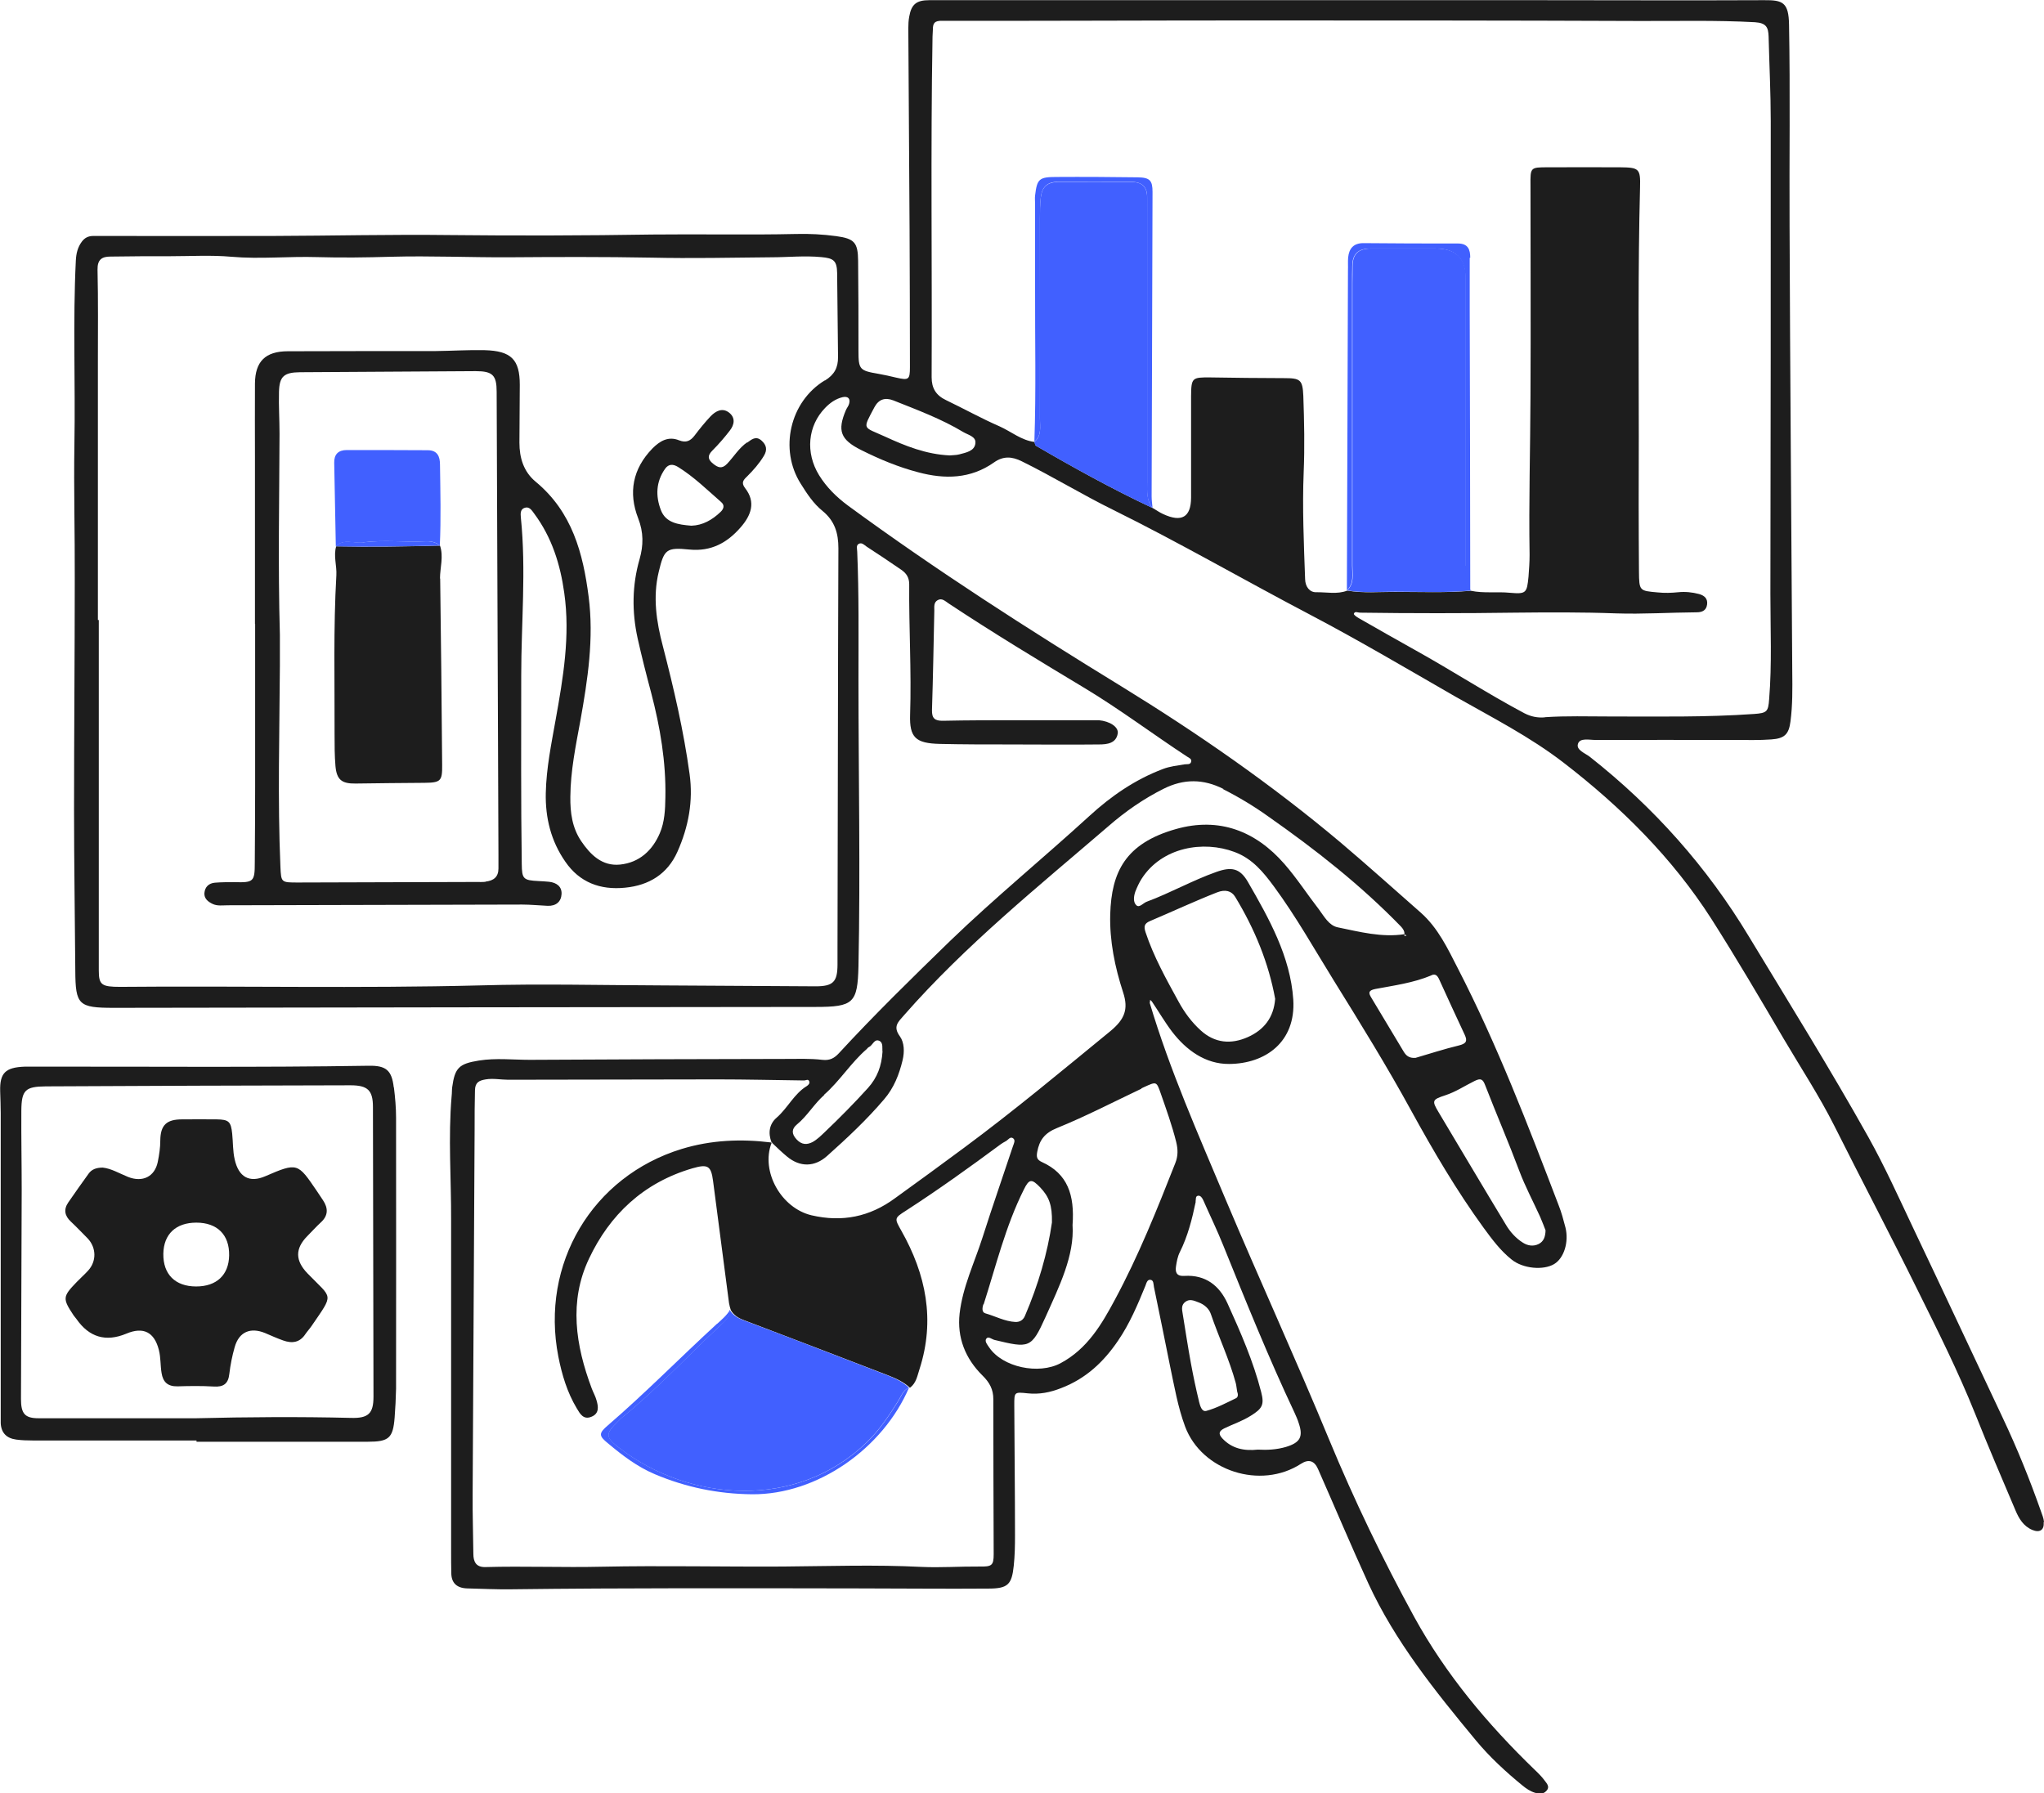 <?xml version="1.0" encoding="UTF-8"?>
<svg xmlns="http://www.w3.org/2000/svg" id="Layer_2" data-name="Layer 2" viewBox="0 0 114 100">
  <defs>
    <style>
      .cls-1 {
        fill: #1d1d1d;
      }

      .cls-1, .cls-2 {
        stroke-width: 0px;
      }

      .cls-2 {
        fill: #4160ff;
      }
    </style>
  </defs>
  <g id="Layer_1-2" data-name="Layer 1">
    <g>
      <path class="cls-1" d="M114,84.88c-.02-.21-.11-.42-.18-.62-.62-1.76-1.32-3.49-2.12-5.18-1.67-3.54-3.33-7.09-5.01-10.62-.8-1.69-1.57-3.4-2.48-5.03-2.12-3.79-4.42-7.48-6.67-11.2-2.33-3.87-5.29-7.2-8.87-10.02-.27-.21-.78-.38-.66-.73.11-.34.63-.21.98-.21,2.6-.01,5.19,0,7.79,0,.67,0,1.34.02,2.01-.03.74-.05.98-.29,1.07-1,.12-.91.11-1.83.1-2.75-.05-8.29-.12-16.59-.15-24.88-.02-3.74.04-7.49-.03-11.23-.02-1.25-.35-1.38-1.39-1.37-4.27.02-8.54,0-12.81,0-8.29,0-16.58,0-24.87,0-2.96,0-5.92,0-8.88,0-.72,0-1,.23-1.12.92-.04.21-.05.43-.05.64.02,3.75.05,7.49.07,11.24.01,2.56.02,5.11.02,7.67,0,.7-.07.74-.77.58-.33-.08-.65-.15-.98-.21-1.06-.18-1.12-.24-1.12-1.29,0-1.67,0-3.34-.02-5.01-.01-1.02-.2-1.24-1.22-1.38-.74-.1-1.49-.14-2.24-.12-2.67.06-5.35,0-8.02.03-3.76.06-7.53.07-11.29.03-3.29-.04-6.58.04-9.87.05-3.34.01-6.67,0-10.01,0-.28,0-.48.1-.64.31-.24.32-.32.67-.34,1.06-.17,3.42-.02,6.84-.08,10.26-.04,2.5.03,5,.02,7.49,0,4.3-.04,8.6-.04,12.9,0,2.99.05,5.97.07,8.96.01,1.91.18,2.07,2.15,2.07,13.05-.02,26.09-.04,39.14-.05,2.12,0,2.34-.22,2.39-2.27.11-5.34,0-10.68,0-16.01,0-2.37.03-4.74-.07-7.11,0-.15-.08-.35.09-.44.17-.09.31.07.44.16.65.42,1.29.85,1.93,1.29.29.2.44.44.44.81-.02,2.42.13,4.84.05,7.27-.04,1.27.3,1.6,1.66,1.63,1.28.03,2.57.03,3.85.03,1.68,0,3.35.02,5.03,0,.45,0,.95-.06,1.04-.61.06-.37-.46-.69-1.05-.74-.03,0-.06,0-.08,0-1.51,0-3.01,0-4.52,0-1.36,0-2.73,0-4.09.03-.47.01-.63-.14-.62-.6.06-1.85.09-3.7.13-5.55,0-.21-.04-.45.19-.58.24-.13.42.06.6.18,2.49,1.65,5.04,3.19,7.6,4.73,1.96,1.18,3.79,2.56,5.71,3.82.11.07.28.13.22.3-.05.16-.23.11-.36.13-.41.07-.82.11-1.21.26-1.56.59-2.9,1.52-4.09,2.61-2.57,2.35-5.27,4.56-7.78,6.98-2.11,2.05-4.21,4.1-6.2,6.26-.25.27-.5.42-.93.37-.69-.08-1.39-.05-2.09-.05-4.74.01-9.48.02-14.22.05-.94,0-1.89-.11-2.84.04-1.11.18-1.34.4-1.49,1.49-.02.16-.01.32-.03.48-.2,2.32-.02,4.63-.03,6.95,0,6.17,0,12.35,0,18.52,0,.38,0,.75.01,1.13,0,.56.3.85.88.87.81.02,1.62.06,2.43.05,6.45-.08,12.9-.06,19.35-.05,2.43,0,4.86.03,7.29.01,1.09,0,1.31-.22,1.42-1.27.06-.56.07-1.13.07-1.69,0-2.43-.03-4.85-.04-7.28,0-.72,0-.73.74-.65.66.07,1.26-.05,1.87-.29,1.39-.53,2.38-1.47,3.18-2.65.65-.95,1.09-2,1.52-3.05.06-.15.1-.37.29-.34.18.02.16.25.19.4.31,1.47.6,2.95.9,4.42.24,1.13.43,2.27.84,3.37.93,2.47,4.21,3.53,6.46,2.07q.64-.41.95.29c.94,2.13,1.84,4.27,2.81,6.39,1.49,3.23,3.72,6,5.99,8.74.77.93,1.66,1.75,2.6,2.52.22.18.44.33.71.41.22.06.44.09.62-.1.22-.22.04-.41-.08-.57-.16-.22-.35-.41-.55-.6-2.64-2.55-4.97-5.33-6.73-8.53-1.76-3.22-3.35-6.52-4.75-9.9-1.86-4.5-3.89-8.93-5.78-13.41-1.52-3.62-3.11-7.2-4.23-10.96.06,0-.06-.26.12-.07.38.56.72,1.15,1.13,1.69.79,1.03,1.86,1.81,3.18,1.8,2.02-.01,3.73-1.22,3.58-3.59-.16-2.4-1.35-4.52-2.54-6.58-.44-.75-.91-.84-1.75-.54-1.33.47-2.56,1.17-3.88,1.66-.2.07-.41.36-.58.2-.19-.17-.15-.5-.06-.76.1-.25.21-.5.36-.73,1.13-1.75,3.43-2.14,5.18-1.48.99.37,1.6,1.12,2.19,1.92,1.23,1.67,2.24,3.47,3.33,5.23,1.49,2.4,2.98,4.81,4.33,7.28,1.23,2.24,2.52,4.44,4.03,6.52.47.64.94,1.28,1.57,1.78.63.51,1.77.61,2.37.25.55-.33.83-1.23.63-2.04-.11-.42-.22-.84-.38-1.24-1.71-4.47-3.42-8.94-5.62-13.21-.57-1.11-1.1-2.25-2.07-3.11-1.49-1.31-2.96-2.63-4.47-3.91-3.84-3.23-7.96-6.09-12.26-8.73-5.19-3.18-10.3-6.46-15.2-10.05-.65-.48-1.21-1.03-1.63-1.71-.77-1.26-.63-2.75.34-3.75.27-.28.59-.51.98-.6.28-.06.44.07.36.36-.03.13-.13.24-.18.36-.49,1.15-.31,1.65.85,2.23,1.02.51,2.07.95,3.18,1.24,1.49.4,2.93.37,4.23-.55.51-.36.99-.34,1.55-.06,1.73.85,3.37,1.86,5.1,2.71,3.72,1.84,7.31,3.92,10.99,5.85,2.74,1.44,5.39,3.01,8.07,4.55,2.06,1.17,4.18,2.25,6.06,3.7,3.23,2.49,6.06,5.31,8.24,8.71,1.4,2.2,2.72,4.45,4.04,6.7.95,1.61,1.98,3.18,2.82,4.85,1.53,3.05,3.12,6.07,4.63,9.13,1.13,2.28,2.27,4.55,3.22,6.92.72,1.81,1.49,3.6,2.25,5.39.19.45.44.88.94,1.09.41.17.67,0,.63-.42ZM45.96,61.06c.88-.77,1.49-1.78,2.38-2.55.04-.04.07-.09.12-.11.21-.09.3-.48.58-.35.24.11.15.43.18.61-.05.79-.29,1.44-.81,2.02-.77.85-1.57,1.66-2.4,2.45-.22.21-.44.43-.7.57-.3.15-.59.16-.88-.15-.3-.32-.27-.59,0-.82.6-.49.97-1.16,1.55-1.67ZM66.87,78.15c-.17-.7-.32-1.41-.45-2.12-.17-.92-.31-1.85-.46-2.77-.04-.24-.09-.48.16-.66.24-.17.47-.06.71.03.34.12.6.36.7.65.44,1.29,1.03,2.53,1.39,3.85.04.15.05.32.08.48.05.13.07.3-.06.37-.54.26-1.08.55-1.66.71-.26.07-.35-.3-.41-.53ZM66.68,67.02c.03-.13-.02-.31.14-.33.14-.02.23.12.29.25.37.84.77,1.66,1.11,2.51,1.27,3.14,2.53,6.27,3.98,9.34.09.2.18.4.24.6.25.75.07,1.07-.72,1.31-.51.15-1.04.18-1.57.15-.76.08-1.44-.05-1.98-.63-.24-.26-.17-.41.1-.55.49-.24,1.02-.41,1.49-.71.65-.4.76-.62.58-1.32-.44-1.72-1.15-3.34-1.88-4.95-.45-.98-1.21-1.6-2.4-1.53-.45.03-.52-.21-.47-.54.04-.26.09-.54.21-.78.45-.9.69-1.86.89-2.82ZM64.14,51.37c1.25-.53,2.47-1.1,3.74-1.6.46-.18.81-.08,1.01.25,1.09,1.79,1.87,3.7,2.23,5.69-.08,1.05-.63,1.73-1.52,2.13-.94.42-1.85.34-2.63-.37-.51-.46-.92-1.02-1.24-1.61-.69-1.26-1.39-2.51-1.84-3.87-.1-.31-.08-.48.25-.62ZM63.66,60.7c.05-.02.1-.05.15-.07.7-.32.69-.32.93.36.31.89.63,1.78.86,2.7.1.41.11.78-.05,1.18-1.02,2.59-2.05,5.17-3.37,7.62-.73,1.36-1.53,2.74-3.03,3.54-1.22.65-3.23.23-3.98-.88-.1-.15-.27-.34-.16-.49.11-.15.3.03.45.07,1.95.47,2.06.48,2.85-1.27.77-1.72,1.62-3.43,1.51-5.14.12-1.67-.27-2.86-1.71-3.51-.29-.13-.31-.29-.26-.57.12-.65.41-1.05,1.11-1.33,1.6-.65,3.14-1.45,4.7-2.19ZM54.86,72.75c.69-2.15,1.22-4.36,2.24-6.4.3-.61.44-.62.92-.12.49.52.67.99.65,1.95-.24,1.68-.76,3.48-1.51,5.22-.1.23-.29.34-.53.33-.59-.03-1.11-.32-1.67-.48-.22-.06-.17-.32-.12-.5ZM82.83,60.52c.62,1.6,1.3,3.17,1.9,4.77.33.88.78,1.72,1.17,2.58.12.27.22.55.3.75-.01.37-.11.62-.38.76-.3.15-.61.1-.88-.07-.4-.25-.72-.61-.95-1-1.26-2.08-2.5-4.18-3.75-6.27-.39-.65-.37-.71.36-.95.59-.19,1.09-.53,1.64-.8.34-.17.46-.11.59.23ZM79.84,54.39c.23-.1.34.04.43.24.47,1.03.94,2.06,1.42,3.08.17.36.08.5-.33.6-.83.2-1.65.47-2.41.69-.37.03-.54-.14-.67-.36-.6-1-1.2-2-1.8-3-.16-.26-.17-.4.22-.48,1.06-.2,2.13-.34,3.13-.76ZM68.19,44c.89.45,1.74.96,2.55,1.54,2.64,1.85,5.16,3.83,7.4,6.14.11.12.2.25.19.42,0,0,.01,0,.02,0,0,0,0,.01-.01.02.04.02.07.04.11.05-.03.01-.07.04-.09.03-.05-.01-.05-.05-.01-.09,0,0,0,0,0,0,0,0,0,0,0-.01-1.28.2-2.52-.13-3.74-.38-.49-.1-.76-.61-1.05-1-.65-.84-1.23-1.74-1.93-2.54-1.59-1.82-3.62-2.63-6.05-1.94-2.82.8-3.59,2.4-3.66,4.75-.04,1.49.26,2.95.72,4.36.31.94.08,1.5-.7,2.15-2.7,2.21-5.37,4.44-8.18,6.52-1.28.95-2.57,1.89-3.86,2.82-1.39,1.02-2.92,1.34-4.64.94-1.69-.4-2.84-2.44-2.23-4.03,0,0,0,0-.01-.01,0,0,0-.01,0-.02-1.69-.21-3.36-.14-5,.36-4.99,1.53-7.89,6.41-6.88,11.58.2,1.01.49,1.99,1.03,2.89.18.3.37.66.83.46.43-.18.37-.57.27-.91-.06-.23-.19-.45-.27-.67-.9-2.4-1.28-4.85-.15-7.23,1.15-2.44,3.03-4.24,5.77-5.04.86-.25,1.04-.14,1.15.71.3,2.27.59,4.54.89,6.81.02.13.06.26.1.39.17.29.43.45.76.57,2.68,1.02,5.35,2.04,8.02,3.07.43.17.86.36,1.21.69.36-.27.41-.67.54-1.06.87-2.72.36-5.26-1.02-7.7-.39-.69-.4-.7.26-1.12,1.81-1.17,3.55-2.42,5.28-3.7.09-.06.18-.12.28-.17.14-.07.25-.29.42-.16.14.11.03.3-.02.45-.56,1.69-1.15,3.37-1.69,5.07-.45,1.41-1.11,2.76-1.28,4.25-.15,1.34.32,2.51,1.27,3.45.41.4.61.79.61,1.32,0,2.88.01,5.77.02,8.65,0,.64-.11.7-.79.69-1.08-.01-2.17.07-3.25.02-2.57-.13-5.15-.04-7.72-.02-3.36.02-6.72-.06-10.09.01-2.17.05-4.34-.04-6.51.02-.51.01-.66-.3-.66-.74-.01-1.1-.05-2.21-.04-3.31.03-6.79.08-13.58.11-20.37,0-.73,0-1.45.02-2.18.01-.44.24-.54.6-.6.42-.07.84.02,1.25.02,3.89,0,7.79-.02,11.68-.02,1.61,0,3.22.04,4.83.06.1,0,.22-.1.28.04.05.12-.04.21-.13.27-.72.44-1.06,1.22-1.68,1.76-.42.36-.49.86-.29,1.38.01,0,.02,0,.03,0,0,0,0,.02,0,.03.27.26.54.52.83.76.73.61,1.55.59,2.24-.03,1.12-1,2.21-2.02,3.18-3.16.55-.64.84-1.39,1.03-2.18.11-.46.1-.98-.15-1.33-.4-.55-.11-.79.24-1.19,3.42-3.9,7.47-7.16,11.4-10.54.93-.81,1.95-1.52,3.07-2.08,1.12-.56,2.21-.56,3.35.02ZM46.01,21.21c-1.97,1.19-2.56,3.86-1.35,5.77.35.56.71,1.11,1.22,1.52.68.56.88,1.24.88,2.08-.03,7.41-.03,14.82-.05,22.24,0,.32,0,.65,0,.97,0,.97-.24,1.22-1.22,1.22-2.82-.01-5.64-.04-8.46-.05-3.44-.01-6.87-.1-10.31,0-6.67.17-13.35.02-20.02.08-1.03,0-1.19-.11-1.19-.91,0-6.52,0-13.04,0-19.55h-.05c0-4.79,0-9.58,0-14.37,0-1.72.02-3.44-.02-5.17-.01-.56.24-.73.72-.73,1.11-.02,2.23-.02,3.34-.02,1.13,0,2.28-.07,3.4.03,1.6.14,3.2-.03,4.8.02,1.36.04,2.75.02,4.12-.02,2.18-.06,4.36.04,6.54.03,2.66-.02,5.33-.03,7.99.02,2.21.05,4.43,0,6.65-.02.93,0,1.87-.1,2.81-.01.68.06.87.2.88.89.02,1.56.03,3.13.05,4.69,0,.58-.19.97-.74,1.31ZM54.4,24.73c-.05.43-.52.51-.89.61-.18.05-.38.04-.54.06-1.32-.06-2.48-.53-3.61-1.05-1.25-.57-1.27-.35-.59-1.64q.35-.65,1.05-.38c1.33.53,2.68,1.03,3.91,1.77.27.16.72.25.67.62ZM86.14,40.01c-.39.03-.75-.04-1.12-.23-2.07-1.1-4.02-2.37-6.07-3.51-1.06-.59-2.11-1.19-3.16-1.79-.11-.06-.3-.19-.28-.25.05-.16.22-.06.34-.06,2.88.04,5.76.04,8.63,0,1.89-.02,3.77-.03,5.66.04,1.49.05,2.99-.05,4.49-.06.34,0,.54-.13.58-.44.04-.31-.13-.49-.45-.58-.38-.1-.77-.14-1.16-.1-.39.04-.76.05-1.15.01-1.01-.09-1.03-.08-1.04-1.16-.02-2.51-.02-5.01-.01-7.52,0-4.64-.05-9.27.07-13.91.03-1.04-.05-1.11-1.11-1.12-1.34,0-2.68-.01-4.02,0-.99,0-.99,0-.98,1.01,0,3.91.02,7.82,0,11.72-.01,2.96-.1,5.93-.05,8.89,0,.4-.03.81-.06,1.21-.09.92-.13.98-1.05.9-.72-.07-1.45.04-2.16-.11-1.41.12-2.83.06-4.24.06-.88,0-1.78.08-2.66-.07-.56.22-1.16.08-1.73.09-.37.01-.61-.31-.62-.73-.07-1.99-.16-3.97-.08-5.96.06-1.42.03-2.84-.02-4.26-.04-.91-.17-.99-1.08-.99-1.37,0-2.73-.02-4.1-.04-1.03-.01-1.07.02-1.08,1.05,0,1.7,0,3.39,0,5.09,0,.19,0,.38,0,.57q-.01,1.63-1.56.91c-.2-.09-.38-.22-.57-.33-2.24-1.05-4.39-2.24-6.52-3.48-.05-.03-.06-.14-.08-.21-.74-.09-1.3-.58-1.95-.87-1.01-.44-1.98-.98-2.98-1.46-.57-.27-.81-.67-.81-1.28.03-6.33-.06-12.66.05-19,0-.13.02-.27.02-.4,0-.35.09-.49.53-.48,5.61.01,11.23-.02,16.84-.02,7.32,0,14.63,0,21.95.03,2.18.01,4.35-.05,6.53.07.65.04.74.31.76.78.04,1.59.12,3.17.12,4.76,0,8.78,0,17.55-.02,26.33,0,1.96.09,3.93-.07,5.89-.05.69-.12.77-.84.82-2.69.19-5.38.14-8.07.14-1.2,0-2.4-.04-3.59.04Z"></path>
      <path class="cls-1" d="M21.96,60.64c-.11-.95-.43-1.22-1.41-1.2-6.17.1-12.34.04-18.5.05-.22,0-.45,0-.67,0-1.08.04-1.4.35-1.37,1.38.01.4.03.81.03,1.21,0,5.58,0,11.15,0,16.73,0,.19,0,.38,0,.57.03.54.33.84.87.91.3.04.61.05.92.05,3.04,0,6.08,0,9.13,0v.07c3.18,0,6.36,0,9.55,0,1.18,0,1.41-.2,1.5-1.35.04-.54.07-1.08.08-1.61,0-5.04.01-10.07,0-15.11,0-.56-.05-1.13-.12-1.69ZM19.56,79.08c-2.88-.07-5.75-.05-8.62.02-2.93,0-5.86,0-8.79,0-.77,0-.98-.26-.98-1.08.01-3.88.03-7.76.04-11.64,0-1.48-.03-2.96-.02-4.44.01-1.14.22-1.34,1.36-1.35,5.67-.03,11.33-.05,17-.06.96,0,1.25.28,1.25,1.21.01,5.39.02,10.78.03,16.16,0,.93-.28,1.21-1.26,1.18Z"></path>
      <path class="cls-2" d="M81.75,31.56c0-5.36,0-10.72,0-16.09q0-1.61-1.67-1.61c-1.2,0-2.4,0-3.6,0-.7,0-1.03.29-1.04.96,0,.32-.01.65-.01.97,0,5.25,0,10.51,0,15.76,0,.47.12.98-.29,1.38.88.15,1.78.07,2.66.07,1.41,0,2.83.07,4.24-.06-.39-.41-.27-.92-.27-1.39Z"></path>
      <path class="cls-2" d="M82,14.38c0-.45-.11-.8-.69-.8-1.76,0-3.51,0-5.27-.02-.56,0-.8.31-.85.8-.02.24,0,.48-.01.73-.02,5.95-.04,11.89-.06,17.84.41-.4.29-.91.29-1.38,0-5.25,0-10.51,0-15.76,0-.32,0-.65.01-.97.01-.67.35-.97,1.04-.96,1.2,0,2.4,0,3.6,0q1.66,0,1.67,1.61c0,5.36,0,10.72,0,16.09,0,.47-.12.98.27,1.39,0-5.25-.02-10.5-.03-15.74,0-.94,0-1.88,0-2.83Z"></path>
      <path class="cls-2" d="M63.98,26.94c0-5.01,0-10.02,0-15.03,0-.3-.01-.59,0-.89,0-.61-.29-.88-.92-.87-1.34,0-2.68,0-4.02,0-.63,0-.92.28-.99.85-.05.4-.05.81-.05,1.21,0,3.72,0,7.43,0,11.15,0,.44.11.93-.31,1.29.03.07.03.18.08.21,2.13,1.24,4.29,2.43,6.52,3.48-.35-.41-.3-.91-.3-1.39Z"></path>
      <path class="cls-2" d="M64.28,10.71c0-.64-.14-.81-.83-.82-1.51-.02-3.01-.03-4.52-.02-.98,0-1.09.11-1.2,1.03-.02.16,0,.32,0,.48,0,1.56,0,3.13,0,4.69-.01,2.86.06,5.71-.04,8.57.42-.36.31-.84.31-1.29.01-3.72,0-7.43,0-11.15,0-.4,0-.81.05-1.21.07-.57.37-.86.99-.85,1.34.01,2.68,0,4.02,0,.63,0,.93.27.92.87,0,.3,0,.59,0,.89,0,5.01,0,10.02,0,15.03,0,.48-.05.98.3,1.39-.02-.21-.05-.43-.05-.64.02-5.66.03-11.32.05-16.98Z"></path>
      <path class="cls-2" d="M40.11,73.98c-1.8,1.68-3.47,3.5-5.4,5.06-.09.07-.16.15-.24.23-.73.71-.73.88.1,1.51,3.84,2.95,9.85,3.49,13.8-.37.69-.67,1.22-1.47,1.72-2.27.17-.27.27-.6.6-.75-.34-.32-.77-.52-1.21-.69-2.67-1.03-5.34-2.06-8.02-3.07-.32-.12-.59-.28-.76-.57,0,.43-.33.67-.6.93Z"></path>
      <path class="cls-2" d="M39.99,73.83c-2.04,1.87-3.98,3.85-6.08,5.66-.53.45-.52.59,0,1.01.8.67,1.62,1.3,2.61,1.72,1.73.73,3.51,1.1,5.42,1.12,3.65.03,7.31-2.56,8.76-5.95-.33.15-.43.48-.6.75-.51.81-1.03,1.6-1.72,2.27-3.95,3.86-9.96,3.32-13.8.37-.83-.63-.83-.81-.1-1.51.08-.08.15-.16.24-.23,1.93-1.56,3.6-3.38,5.4-5.06.28-.26.6-.5.6-.93-.18.31-.46.54-.72.78Z"></path>
      <path class="cls-1" d="M41.67,24.67c-.46.32-.74.8-1.12,1.2-.29.3-.51.21-.78-.01-.3-.24-.32-.45-.04-.73.35-.35.67-.72.97-1.11.26-.33.33-.72-.04-1.01-.38-.29-.75-.08-1.03.21-.32.34-.61.7-.89,1.07-.23.3-.47.42-.86.27-.61-.25-1.08.04-1.49.45-1.11,1.14-1.35,2.47-.8,3.89.31.79.3,1.52.08,2.29-.42,1.46-.43,2.93-.11,4.4.23,1.03.49,2.05.76,3.06.5,1.91.83,3.85.79,5.83-.01.67-.04,1.36-.31,1.99-.41.96-1.14,1.64-2.22,1.75-1,.1-1.65-.55-2.16-1.3-.51-.75-.62-1.6-.61-2.48.01-1.44.3-2.84.56-4.25.41-2.29.76-4.59.46-6.91-.31-2.41-.91-4.72-2.95-6.41-.68-.56-.91-1.34-.91-2.18,0-1.08.02-2.16.02-3.23,0-1.41-.48-1.89-1.96-1.93-.92-.02-1.84.04-2.76.05-2.74,0-5.47,0-8.21.01-1.26,0-1.83.57-1.84,1.8-.01,1.37,0,2.75,0,4.12,0,3.1,0,6.19,0,9.29,0,0,0,0,.01,0,0,3.02,0,6.03,0,9.05,0,1.43-.01,2.85-.02,4.28,0,1.04-.07,1.1-1.13,1.07-.36,0-.73,0-1.09.03-.35.03-.56.24-.59.58-.02.31.21.49.47.61.26.12.55.07.83.07,5.47-.01,10.95-.03,16.42-.04.47,0,.95.05,1.42.07.47.02.76-.23.78-.66.02-.41-.27-.63-.69-.68-.19-.02-.39-.03-.58-.04-.87-.04-.94-.12-.95-.95-.05-3.5-.03-7.01-.03-10.51,0-2.94.28-5.87-.02-8.81-.02-.22-.04-.47.22-.55.25-.08.39.14.52.32.99,1.33,1.46,2.84,1.68,4.43.34,2.38-.06,4.73-.48,7.07-.24,1.35-.52,2.7-.55,4.09-.03,1.39.29,2.68,1.09,3.83.79,1.15,1.94,1.59,3.33,1.45,1.35-.13,2.37-.77,2.92-2,.62-1.39.89-2.83.68-4.34-.33-2.41-.88-4.77-1.49-7.13-.36-1.36-.57-2.74-.23-4.15.3-1.25.42-1.37,1.71-1.24,1.21.12,2.11-.38,2.85-1.23.59-.67.87-1.41.26-2.19-.24-.31-.1-.46.11-.66.35-.35.67-.71.93-1.14.21-.34.15-.61-.13-.86-.32-.28-.56-.05-.8.12ZM27.08,49.18c-.17.02-.33.01-.5.01-3.32.01-6.64.02-9.97.03-.93,0-.93,0-.97-.88-.16-3.74-.05-7.47-.03-11.21,0-.67,0-1.35,0-1.73-.11-3.93-.03-7.56-.02-11.2,0-.78-.05-1.56-.03-2.34.02-.87.28-1.09,1.17-1.1,3.27-.02,6.53-.04,9.8-.06.95,0,1.17.23,1.17,1.15.03,8.62.07,17.24.1,25.86,0,.24,0,.48,0,.73,0,.47-.27.68-.72.73ZM40.19,28.55c-.47.45-1,.75-1.63.77-.74-.06-1.43-.16-1.7-.87-.3-.78-.28-1.57.23-2.3.21-.3.47-.26.72-.11.89.55,1.63,1.28,2.41,1.96.21.18.15.38-.04.56Z"></path>
      <path class="cls-1" d="M17.14,68.94c.25-.25.49-.52.75-.76.42-.38.42-.79.13-1.23-.12-.18-.24-.36-.36-.54-1.05-1.54-1.06-1.59-2.86-.81-.9.39-1.49.04-1.71-.93-.11-.48-.09-.96-.14-1.44-.07-.68-.19-.79-.87-.8-.64,0-1.28-.01-1.93,0-.86,0-1.2.32-1.21,1.17,0,.41-.06.8-.14,1.2-.17.83-.85,1.16-1.66.84-.49-.2-.94-.47-1.41-.52-.36,0-.62.1-.79.34-.38.53-.76,1.06-1.13,1.6-.27.39-.21.75.15,1.08.32.3.62.62.93.93.49.52.5,1.28.02,1.8-.2.22-.43.42-.64.64-.78.81-.79.91-.16,1.86.05.07.1.13.15.19q1.07,1.54,2.79.82c.95-.4,1.56-.08,1.81.91.11.43.08.86.15,1.28.08.51.34.76.89.75.67-.02,1.34-.03,2.01.01.56.04.82-.16.88-.7.06-.51.16-1.01.3-1.5.24-.85.88-1.12,1.7-.78.33.14.66.29,1,.41.5.18.93.12,1.24-.35.11-.16.24-.3.35-.46,1.26-1.85,1.17-1.48-.22-2.92-.7-.72-.71-1.39-.02-2.09ZM10.94,71.75c-1.17,0-1.85-.68-1.83-1.83.02-1.09.7-1.73,1.84-1.73,1.17,0,1.85.68,1.83,1.83-.02,1.09-.7,1.73-1.84,1.73Z"></path>
      <path class="cls-1" d="M24.54,32.27c0-.61.21-1.23,0-1.84-1.93.05-3.86.08-5.79.04-.16.54.04,1.07.01,1.61-.17,2.96-.09,5.92-.1,8.88,0,.59,0,1.19.05,1.77.07.76.35.98,1.12.97,1.28-.02,2.57-.03,3.85-.04.9-.01.99-.1.98-.99-.03-3.47-.06-6.94-.11-10.41Z"></path>
      <path class="cls-2" d="M20.24,30.25c1.16-.15,2.34,0,3.51-.06.28-.01.56.04.78.24.07-1.5.03-3,.01-4.51,0-.46-.14-.81-.69-.81-1.5-.01-3-.01-4.51-.01-.47,0-.71.24-.7.71.03,1.56.06,3.11.09,4.67.44-.46,1.01-.15,1.51-.22Z"></path>
      <path class="cls-2" d="M24.53,30.43c-.22-.19-.5-.25-.78-.24-1.17.06-2.35-.09-3.51.06-.5.07-1.07-.24-1.51.22,1.93.04,3.86,0,5.79-.04Z"></path>
    </g>
  </g>
</svg>
